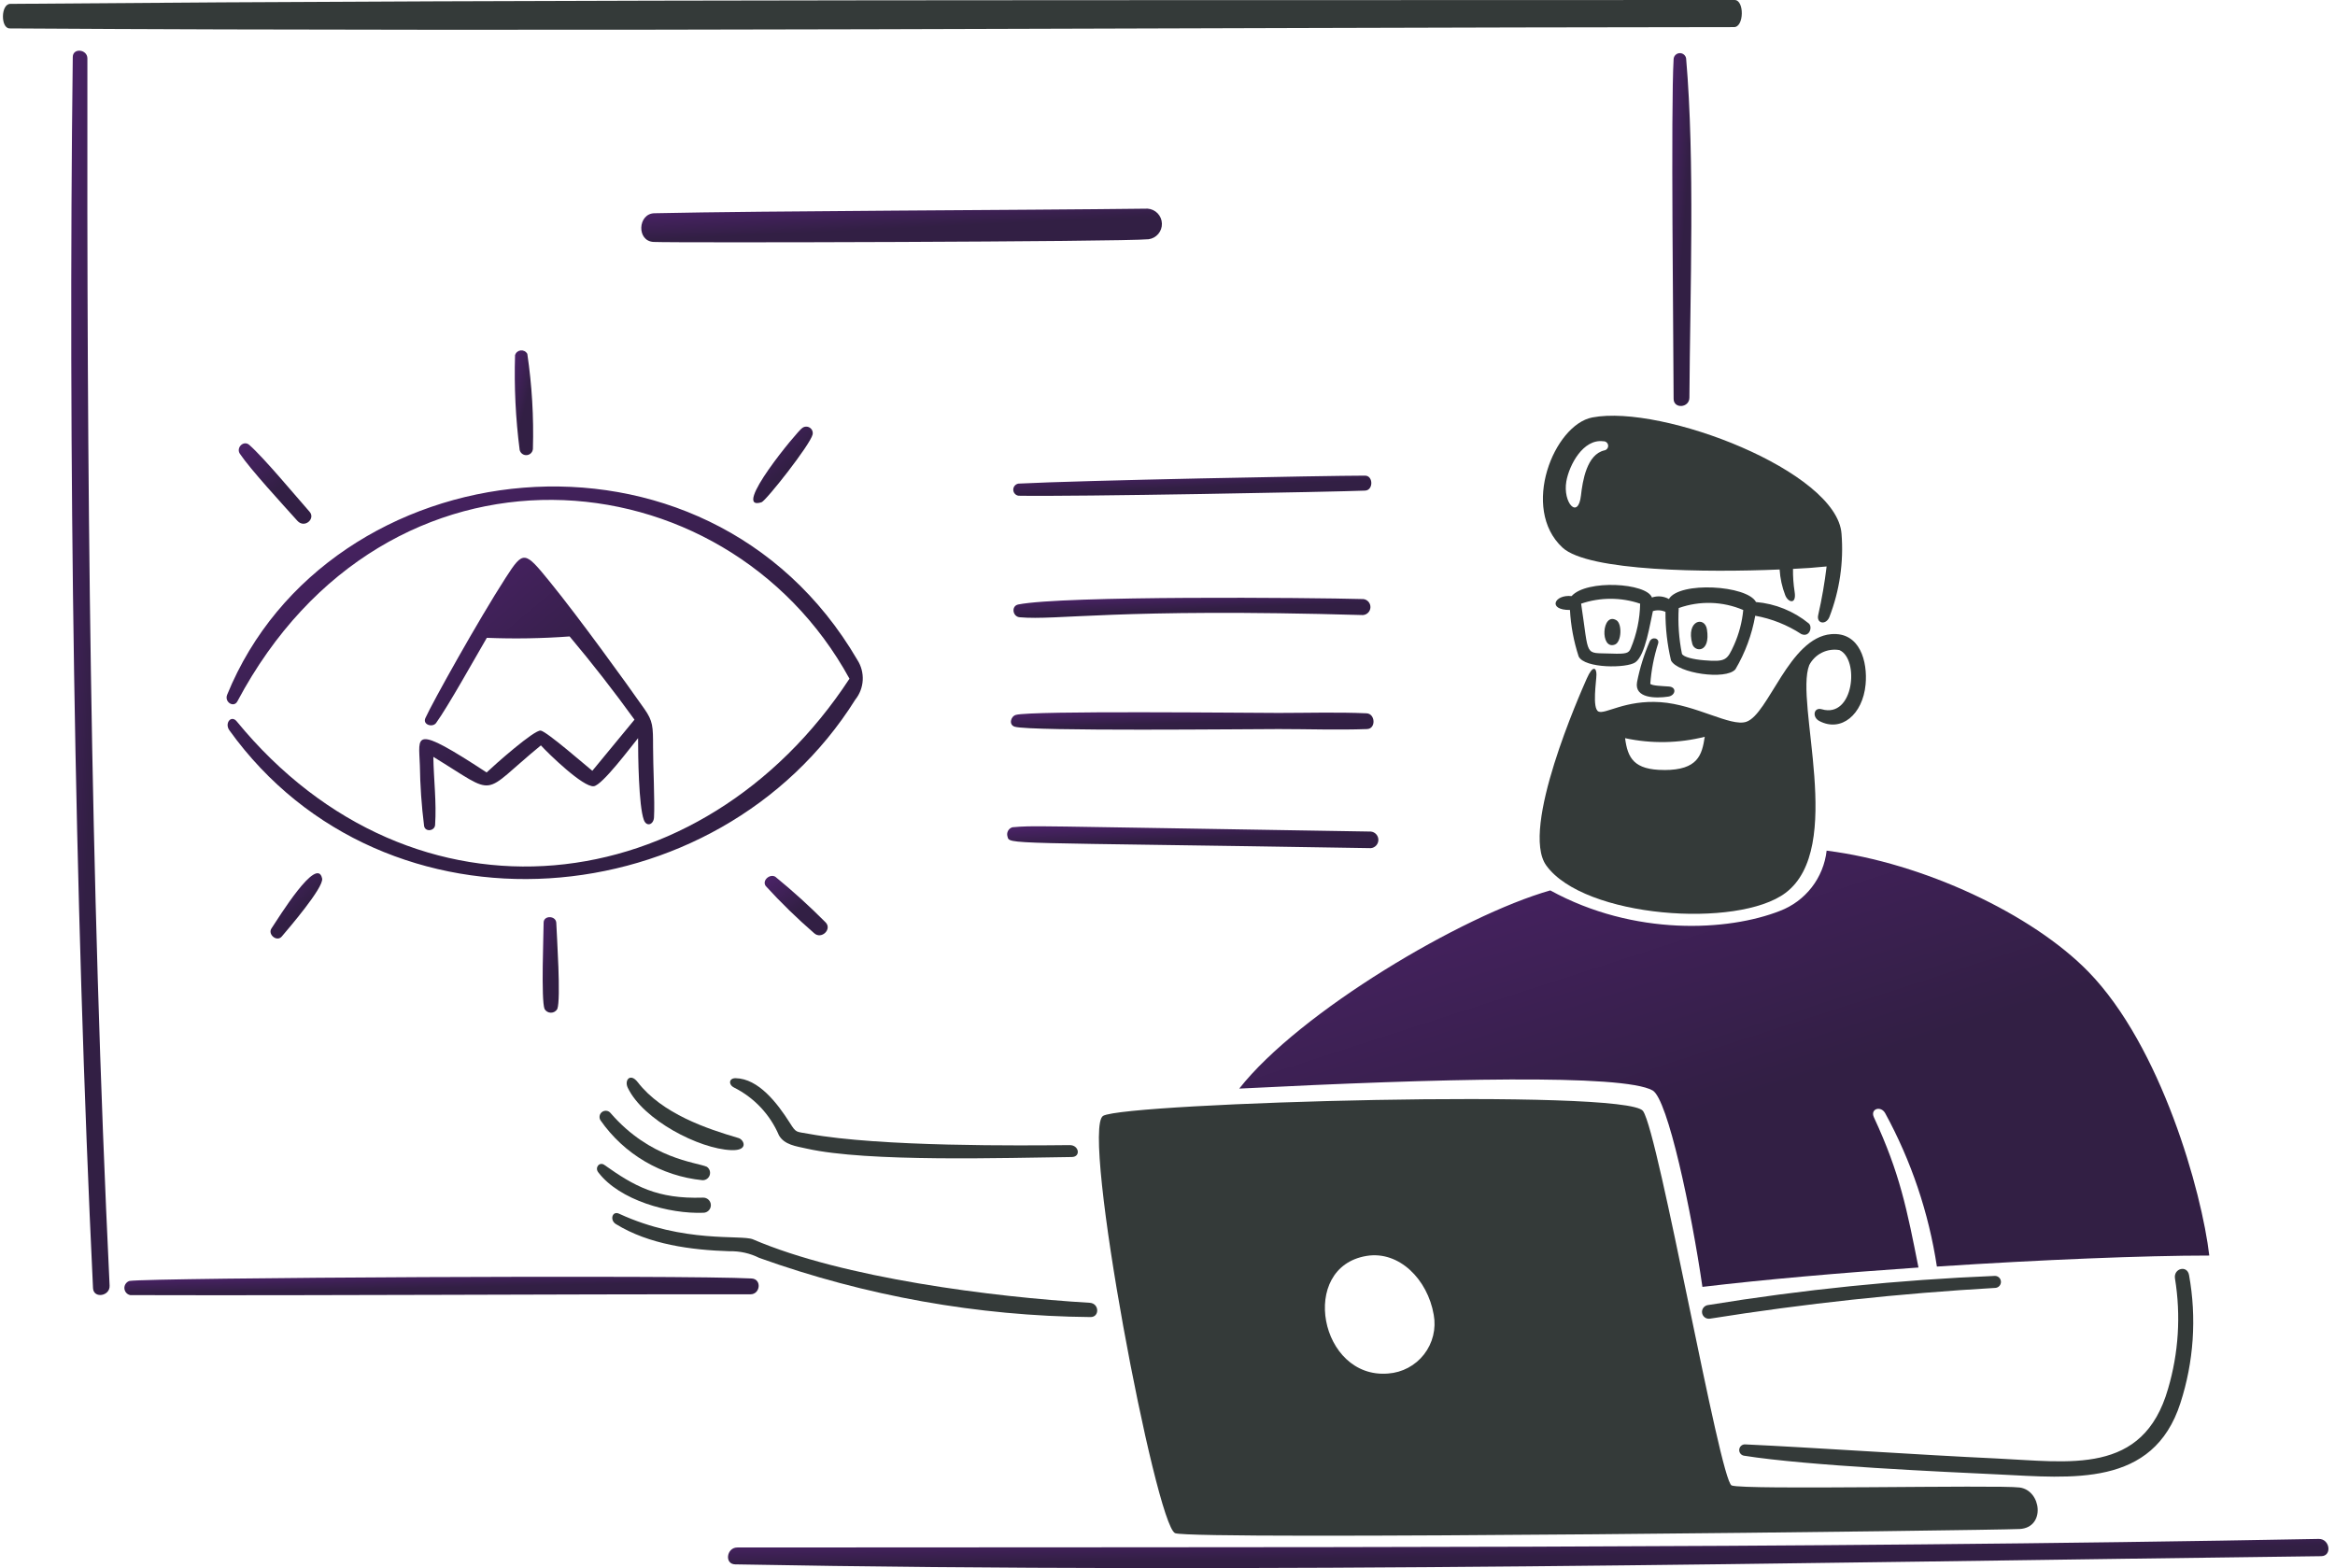 <svg width="262" height="176" viewBox="0 0 262 176" fill="none" xmlns="http://www.w3.org/2000/svg">
<path d="M139.05 122.161C161.522 121.021 182.109 120.505 185.429 122.365C187.139 123.327 189.799 135.961 191.021 144.412C197.923 143.588 206.597 142.83 215.263 142.239C213.976 135.738 213.183 131.664 210.263 125.383C209.821 124.431 211.032 124.046 211.525 124.916C214.45 130.271 216.415 136.098 217.33 142.132C229.062 141.361 240.638 140.896 247.894 140.896C247.07 133.796 242.506 117.434 234.325 109.044C228.019 102.577 215.785 96.821 204.958 95.459C204.789 96.96 204.21 98.385 203.285 99.578C202.359 100.771 201.123 101.686 199.711 102.223C193.927 104.496 183.369 105.093 173.95 99.92C164.014 102.754 145.805 113.568 139.05 122.161Z" fill="url(#paint0_linear_202_39)"/>
<path d="M260.175 172.696C200.925 173.809 141.943 173.59 82.724 173.657C81.527 173.657 81.256 175.529 82.495 175.551C141.58 176.642 201.37 175.357 260.445 174.633C261.707 174.622 261.43 172.672 260.175 172.696Z" fill="url(#paint1_linear_202_39)"/>
<path d="M114.289 55.63C120.372 55.744 150.015 55.192 153.167 55.056C154.117 55.015 154.092 53.375 153.167 53.375C148.936 53.375 121.098 53.912 114.289 54.269C114.124 54.291 113.973 54.373 113.864 54.498C113.755 54.623 113.694 54.783 113.694 54.95C113.694 55.116 113.755 55.276 113.864 55.401C113.973 55.527 114.124 55.608 114.289 55.63Z" fill="url(#paint2_linear_202_39)"/>
<path d="M90.009 48.035C89.567 48.266 81.919 57.459 85.443 56.366C85.942 56.211 90.936 49.884 91.182 48.749C91.211 48.602 91.195 48.45 91.135 48.312C91.075 48.175 90.974 48.06 90.845 47.982C90.717 47.904 90.568 47.867 90.419 47.877C90.269 47.886 90.126 47.941 90.009 48.035Z" fill="url(#paint3_linear_202_39)"/>
<path d="M73.345 27.151C75.805 27.266 125.889 27.141 128.875 26.847C129.299 26.791 129.687 26.58 129.964 26.254C130.241 25.928 130.387 25.511 130.373 25.083C130.36 24.655 130.189 24.248 129.893 23.94C129.596 23.631 129.196 23.444 128.769 23.414C114.831 23.587 85.856 23.659 73.424 23.93C71.559 23.973 71.402 27.063 73.345 27.151Z" fill="url(#paint4_linear_202_39)"/>
<path d="M143.451 80.004C140.228 80.004 115.721 79.729 113.985 80.225C113.395 80.395 113.161 81.351 113.87 81.553C115.721 82.084 140.1 81.815 143.466 81.815C146.833 81.815 150.1 81.936 153.396 81.815C154.404 81.778 154.33 80.089 153.33 80.045C150.05 79.899 146.738 80.004 143.451 80.004Z" fill="url(#paint5_linear_202_39)"/>
<path d="M113.598 92.834C113.39 92.896 113.215 93.037 113.11 93.228C113.006 93.418 112.981 93.642 113.04 93.85C113.323 94.812 112.053 94.482 153.82 95.178C154.051 95.155 154.264 95.047 154.42 94.875C154.575 94.703 154.661 94.48 154.661 94.248C154.661 94.016 154.575 93.793 154.42 93.621C154.264 93.449 154.051 93.341 153.82 93.317C113.752 92.671 116.239 92.629 113.598 92.834Z" fill="url(#paint6_linear_202_39)"/>
<path d="M152.929 69.021C153.153 69.006 153.363 68.909 153.518 68.748C153.674 68.587 153.764 68.373 153.771 68.15C153.778 67.926 153.701 67.707 153.556 67.537C153.411 67.366 153.208 67.255 152.986 67.227C147.025 67.062 119.289 66.831 114.258 67.834C113.434 67.997 113.618 69.197 114.405 69.267C118.66 69.65 125.167 68.221 152.929 69.021Z" fill="url(#paint7_linear_202_39)"/>
<path d="M189.561 44.625C189.635 32.795 190.184 18.037 189.192 6.558C189.164 6.386 189.074 6.23 188.938 6.12C188.803 6.01 188.631 5.955 188.457 5.964C188.283 5.973 188.118 6.047 187.995 6.17C187.871 6.294 187.798 6.458 187.789 6.633C187.467 12.14 187.77 37.728 187.789 44.756C187.792 45.911 189.554 45.781 189.561 44.625Z" fill="url(#paint8_linear_202_39)"/>
<path d="M85.921 99.43C87.623 101.295 89.433 103.058 91.34 104.711C92.164 105.487 93.433 104.249 92.604 103.475C90.826 101.686 88.956 99.99 87.003 98.393C86.409 98.013 85.463 98.792 85.921 99.43Z" fill="url(#paint9_linear_202_39)"/>
<path d="M9.806 6.559C9.806 5.526 8.18 5.338 8.166 6.395C7.625 50.144 8.347 101.031 10.437 144.553C10.495 145.759 12.36 145.464 12.298 144.266C10.09 98.228 9.742 52.635 9.806 6.559Z" fill="url(#paint10_linear_202_39)"/>
<path d="M30.465 104.178C30.004 104.865 31.073 105.738 31.613 105.097C32.31 104.273 36.347 99.594 36.145 98.587C35.589 95.92 31.253 103.012 30.465 104.178Z" fill="url(#paint11_linear_202_39)"/>
<path d="M60.678 81.986C59.974 81.856 55.505 85.822 54.603 86.683C46.166 81.166 47.005 82.525 47.11 85.859C47.142 88.14 47.3 90.417 47.585 92.68C47.688 93.396 48.776 93.271 48.821 92.575C48.992 90.025 48.664 87.483 48.623 84.933C56.051 89.466 53.755 89.328 60.692 83.645C61.516 84.556 65.44 88.374 66.628 88.23C67.589 88.11 70.826 83.761 71.596 82.834C71.596 84.802 71.659 90.419 72.243 92.009C72.545 92.833 73.342 92.542 73.383 91.722C73.485 89.975 73.273 85.834 73.277 83.818C73.277 81.522 73.27 80.934 72.309 79.561C70.222 76.578 64.934 69.271 61.708 65.304C58.867 61.809 58.742 61.734 56.748 64.821C53.676 69.585 48.519 78.829 47.73 80.587C47.397 81.327 48.538 81.676 48.935 81.128C50.256 79.303 53.247 73.937 54.625 71.576C57.721 71.7 60.823 71.648 63.914 71.42C66.454 74.442 68.882 77.557 71.193 80.759L66.463 86.498C65.819 85.987 61.391 82.118 60.678 81.986Z" fill="url(#paint12_linear_202_39)"/>
<path d="M84.338 143.47C76.959 143.058 16.871 143.381 14.527 143.745C14.354 143.801 14.204 143.913 14.101 144.063C13.997 144.213 13.947 144.393 13.957 144.575C13.967 144.757 14.038 144.93 14.157 145.068C14.276 145.206 14.438 145.3 14.616 145.336C37.335 145.401 61.447 145.221 84.206 145.246C85.313 145.246 85.502 143.539 84.338 143.47Z" fill="url(#paint13_linear_202_39)"/>
<path d="M33.361 58.437C34.174 59.345 35.421 58.208 34.745 57.438C33.105 55.577 29.592 51.351 27.973 49.928C27.332 49.364 26.462 50.247 26.916 50.92C28.08 52.657 31.755 56.647 33.361 58.437Z" fill="url(#paint14_linear_202_39)"/>
<path d="M59.796 50.358C59.899 46.794 59.688 43.227 59.166 39.7C59.093 39.573 58.986 39.469 58.856 39.403C58.726 39.336 58.58 39.308 58.434 39.322C58.289 39.337 58.151 39.393 58.037 39.484C57.923 39.576 57.838 39.698 57.792 39.837C57.681 43.397 57.854 46.961 58.309 50.494C58.35 50.671 58.454 50.827 58.602 50.934C58.749 51.04 58.93 51.09 59.112 51.073C59.293 51.057 59.462 50.975 59.588 50.844C59.714 50.712 59.788 50.54 59.796 50.358Z" fill="url(#paint15_linear_202_39)"/>
<path d="M60.998 103.533C60.998 104.672 60.694 112.24 61.104 113.232C61.176 113.358 61.28 113.462 61.405 113.534C61.53 113.606 61.672 113.644 61.817 113.644C61.962 113.644 62.104 113.606 62.229 113.534C62.354 113.462 62.458 113.358 62.531 113.232C62.958 112.142 62.473 105.034 62.416 103.533C62.342 102.729 60.998 102.713 60.998 103.533Z" fill="url(#paint16_linear_202_39)"/>
<path d="M26.636 78.704C43.315 47.336 81.335 50.632 95.316 76.162C78.798 101.373 46.437 105.189 26.56 80.95C25.939 80.195 25.172 81.16 25.736 81.951C43.211 106.259 80.548 103.087 95.965 78.518C96.467 77.893 96.76 77.127 96.803 76.326C96.845 75.526 96.635 74.733 96.202 74.058C79.248 45.023 36.788 50.246 25.488 77.962C25.151 78.786 26.233 79.463 26.636 78.704Z" fill="url(#paint17_linear_202_39)"/>
<path d="M178.663 46.846C174.368 47.67 170.579 57.054 175.318 61.448C178.22 64.138 191.584 64.252 199.685 63.907C199.743 64.899 199.956 65.875 200.316 66.801C200.638 67.625 201.605 67.886 201.365 66.4C201.233 65.554 201.173 64.698 201.185 63.841C202.444 63.787 203.702 63.695 204.956 63.567C204.738 65.397 204.423 67.214 204.014 69.011C203.787 69.995 204.893 70.179 205.268 69.24C206.417 66.269 206.883 63.077 206.629 59.901C206.14 52.901 186.511 45.338 178.663 46.846ZM180.016 50.543C178.04 50.995 177.573 53.997 177.393 55.603C177.084 58.349 175.333 56.427 175.753 54.011C176.075 52.19 177.631 49.224 179.901 49.519C180.032 49.512 180.162 49.555 180.262 49.64C180.363 49.725 180.427 49.846 180.442 49.977C180.456 50.108 180.421 50.239 180.341 50.344C180.262 50.45 180.146 50.521 180.016 50.543Z" fill="#343A39"/>
<path d="M194.725 75.106C195.819 73.252 196.572 71.217 196.947 69.097C198.792 69.431 200.551 70.131 202.12 71.157C203.054 71.559 203.408 70.333 202.944 69.952C201.259 68.579 199.198 67.745 197.032 67.559C196.032 65.665 188.432 65.224 187.259 67.222C186.972 67.061 186.654 66.963 186.327 66.933C185.999 66.903 185.669 66.943 185.357 67.05C184.76 65.411 178.02 65 176.34 66.894C174.405 66.681 173.601 68.468 176.159 68.451C176.253 70.226 176.582 71.981 177.135 73.67C177.797 75.024 182.557 75.004 183.505 74.318C184.632 73.504 185.144 69.948 185.464 68.579C185.929 68.433 186.431 68.463 186.875 68.661C186.865 70.497 187.074 72.327 187.497 74.114C188.225 75.561 193.669 76.353 194.725 75.106ZM182.984 72.744C182.76 73.284 182.558 73.413 180.754 73.342C177.705 73.222 178.344 73.883 177.41 67.743C179.557 67.013 181.886 67.013 184.033 67.743C184.004 69.461 183.648 71.159 182.984 72.744ZM188.723 73.367C188.383 71.678 188.262 69.954 188.362 68.234C190.717 67.394 193.303 67.472 195.602 68.455C195.474 69.806 195.127 71.127 194.576 72.367C193.796 74.074 193.667 74.298 191.208 74.097C190.027 74.001 188.89 73.739 188.723 73.368V73.367Z" fill="#343A39"/>
<path d="M189.889 72.269C190.146 73.194 191.949 73.303 191.529 70.629C191.288 69.107 189.143 69.585 189.889 72.269Z" fill="#343A39"/>
<path d="M205.465 71.164C200.759 71.558 198.437 80.177 195.938 81.002C194.191 81.581 190.273 79.067 186.313 78.797C182.354 78.526 180.099 80.199 179.36 79.846C178.621 79.493 179.131 76.403 179.131 75.682C179.131 74.961 178.738 74.567 178.04 76.157C177.343 77.748 170.539 93.014 173.499 97.121C177.729 102.991 194.99 104.234 200.349 100.196C207.067 95.134 201.35 78.876 203.005 74.641C203.316 74.036 203.812 73.545 204.421 73.242C205.031 72.938 205.721 72.836 206.392 72.952C208.655 73.932 208.033 80.643 204.415 79.592C203.506 79.33 203.3 80.472 204.141 80.913C206.597 82.205 209.009 80.191 209.33 76.814C209.571 74.257 208.703 70.893 205.465 71.164ZM186.731 86.408C183.321 86.408 182.631 85.055 182.344 82.837C185.296 83.472 188.354 83.418 191.282 82.682C190.97 84.709 190.538 86.413 186.731 86.413V86.408Z" fill="#343A39"/>
<path d="M185.098 72C184.467 73.456 183.994 74.975 183.688 76.532C183.349 78.379 185.806 78.385 187.19 78.172C188.014 78.045 188.165 77.106 187.263 77.04C186.599 76.99 185.296 76.958 185.173 76.728C185.286 75.196 185.581 73.683 186.05 72.219C186.241 71.615 185.359 71.379 185.098 72Z" fill="#343A39"/>
<path d="M181.199 72.333C181.962 72.042 182.023 69.986 181.37 69.603C179.724 68.625 179.494 72.976 181.199 72.333Z" fill="#343A39"/>
<path d="M194.634 0C131.12 0.049 63.694 -0.098 1.147 0.435C0.081 0.444 0.057 3.182 1.081 3.189C64.399 3.586 131.087 3.091 194.568 3.042C195.708 3.041 195.733 0 194.634 0Z" fill="#343A39"/>
<path d="M122.273 146.198C111.423 145.552 94.618 143.429 84.494 139.082C83.192 138.522 76.76 139.573 69.458 136.198C68.695 135.847 68.391 136.922 69.105 137.363C72.837 139.662 77.55 140.274 81.854 140.413C83.011 140.383 84.157 140.639 85.191 141.159C97.12 145.437 109.683 147.682 122.355 147.799C123.396 147.814 123.363 146.264 122.273 146.198Z" fill="#343A39"/>
<path d="M245.623 143.083C245.411 141.926 243.852 142.334 244.047 143.484C244.718 147.61 244.452 151.834 243.269 155.844C240.466 165.612 232.217 164.045 223.961 163.665C215.295 163.267 203.361 162.436 195.873 162.091C195.708 162.069 195.541 162.113 195.407 162.212C195.273 162.312 195.184 162.46 195.157 162.625C195.131 162.789 195.17 162.958 195.266 163.094C195.362 163.231 195.508 163.324 195.672 163.355C202.875 164.499 218.262 165.176 224.256 165.46C232.455 165.85 241.601 166.943 244.654 157.451C246.157 152.814 246.489 147.879 245.623 143.083Z" fill="#343A39"/>
<path d="M191.879 147.977C202.489 146.289 213.178 145.138 223.904 144.526C224.077 144.51 224.238 144.428 224.352 144.297C224.466 144.165 224.525 143.995 224.517 143.821C224.508 143.647 224.433 143.483 224.306 143.364C224.18 143.244 224.012 143.178 223.838 143.18C213.038 143.623 202.276 144.718 191.608 146.459C191.407 146.496 191.229 146.611 191.112 146.779C190.995 146.947 190.95 147.154 190.987 147.355C191.023 147.557 191.138 147.735 191.306 147.852C191.474 147.968 191.682 148.013 191.883 147.977H191.879Z" fill="#343A39"/>
<path d="M78.919 136.095C79.033 136.094 79.146 136.071 79.251 136.025C79.355 135.98 79.45 135.914 79.529 135.831C79.607 135.748 79.669 135.65 79.709 135.543C79.749 135.436 79.767 135.322 79.762 135.208C79.757 135.094 79.729 134.982 79.68 134.879C79.63 134.776 79.561 134.684 79.475 134.608C79.39 134.532 79.29 134.475 79.181 134.439C79.073 134.403 78.958 134.389 78.844 134.398C73.747 134.561 71.174 133.114 67.81 130.724C67.277 130.346 66.711 131.012 67.123 131.548C69.518 134.714 75.106 136.244 78.919 136.095Z" fill="#343A39"/>
<path d="M87.401 127.404C88.022 128.48 89.324 128.626 90.483 128.888C97.329 130.444 112.995 129.925 120.261 129.84C121.294 129.828 121.085 128.493 120.023 128.502C114.718 128.556 98.706 128.707 90.762 127.24C89.295 126.966 89.37 127.183 88.622 126.004C87.207 123.771 85.098 121.04 82.54 120.994C81.776 120.981 81.715 121.717 82.366 122.044C84.627 123.177 86.411 125.077 87.401 127.404Z" fill="#343A39"/>
<path d="M82.866 127.71C79.32 126.669 74.309 124.999 71.553 121.438C70.729 120.37 70.028 121.201 70.438 122.062C72.154 125.676 78.439 128.928 82.046 129.066C84.042 129.15 83.487 127.892 82.866 127.71Z" fill="#343A39"/>
<path d="M68.507 124.903C68.394 124.765 68.232 124.676 68.055 124.654C67.878 124.632 67.699 124.678 67.555 124.784C67.412 124.889 67.314 125.046 67.282 125.221C67.25 125.397 67.286 125.578 67.384 125.727C68.693 127.605 70.393 129.178 72.367 130.337C74.341 131.496 76.543 132.214 78.821 132.441C79 132.448 79.177 132.395 79.324 132.292C79.471 132.188 79.58 132.04 79.634 131.869C79.689 131.698 79.686 131.514 79.627 131.344C79.567 131.175 79.454 131.03 79.304 130.931C78.1 130.412 72.98 130.078 68.507 124.903Z" fill="#343A39"/>
<path d="M226.611 166.925C224.151 166.605 195.62 167.236 194.299 166.695C192.978 166.154 186.144 127.235 184.358 124.678C182.573 122.121 126.336 123.743 123.779 125.219C121.222 126.695 129.667 171.15 131.854 172.05C133.806 172.851 223.678 171.738 226.615 171.583C229.551 171.428 229.07 167.245 226.611 166.925ZM155.757 154.135C148.084 154.773 145.68 142.187 153.347 140.936C156.986 140.341 160.193 143.568 160.873 147.543C161.014 148.317 160.991 149.113 160.804 149.878C160.617 150.643 160.271 151.36 159.788 151.982C159.305 152.604 158.697 153.117 158.002 153.488C157.308 153.859 156.543 154.079 155.757 154.135Z" fill="#343A39"/>
<defs>
<linearGradient id="paint0_linear_202_39" x1="247.894" y1="143.52" x2="223.446" y2="68.103" gradientUnits="userSpaceOnUse">
<stop offset="0.446" stop-color="#321F44"/>
<stop offset="0.927" stop-color="#492265"/>
</linearGradient>
<linearGradient id="paint1_linear_202_39" x1="261.265" y1="175.914" x2="261.192" y2="170.334" gradientUnits="userSpaceOnUse">
<stop offset="0.446" stop-color="#321F44"/>
<stop offset="0.927" stop-color="#492265"/>
</linearGradient>
<linearGradient id="paint2_linear_202_39" x1="153.87" y1="55.604" x2="153.713" y2="51.745" gradientUnits="userSpaceOnUse">
<stop offset="0.446" stop-color="#321F44"/>
<stop offset="0.927" stop-color="#492265"/>
</linearGradient>
<linearGradient id="paint3_linear_202_39" x1="91.196" y1="56.3" x2="83.913" y2="48.435" gradientUnits="userSpaceOnUse">
<stop offset="0.446" stop-color="#321F44"/>
<stop offset="0.927" stop-color="#492265"/>
</linearGradient>
<linearGradient id="paint4_linear_202_39" x1="130.374" y1="27.125" x2="130.075" y2="20.704" gradientUnits="userSpaceOnUse">
<stop offset="0.446" stop-color="#321F44"/>
<stop offset="0.927" stop-color="#492265"/>
</linearGradient>
<linearGradient id="paint5_linear_202_39" x1="154.117" y1="81.848" x2="154.001" y2="78.522" gradientUnits="userSpaceOnUse">
<stop offset="0.446" stop-color="#321F44"/>
<stop offset="0.927" stop-color="#492265"/>
</linearGradient>
<linearGradient id="paint6_linear_202_39" x1="154.661" y1="95.134" x2="154.484" y2="90.964" gradientUnits="userSpaceOnUse">
<stop offset="0.446" stop-color="#321F44"/>
<stop offset="0.927" stop-color="#492265"/>
</linearGradient>
<linearGradient id="paint7_linear_202_39" x1="153.771" y1="69.293" x2="153.616" y2="65.462" gradientUnits="userSpaceOnUse">
<stop offset="0.446" stop-color="#321F44"/>
<stop offset="0.927" stop-color="#492265"/>
</linearGradient>
<linearGradient id="paint8_linear_202_39" x1="189.779" y1="44.839" x2="184.758" y2="44.463" gradientUnits="userSpaceOnUse">
<stop offset="0.446" stop-color="#321F44"/>
<stop offset="0.927" stop-color="#492265"/>
</linearGradient>
<linearGradient id="paint9_linear_202_39" x1="92.874" y1="104.836" x2="87.602" y2="97.07" gradientUnits="userSpaceOnUse">
<stop offset="0.446" stop-color="#321F44"/>
<stop offset="0.927" stop-color="#492265"/>
</linearGradient>
<linearGradient id="paint10_linear_202_39" x1="12.3" y1="142.781" x2="2.146" y2="142.346" gradientUnits="userSpaceOnUse">
<stop offset="0.446" stop-color="#321F44"/>
<stop offset="0.927" stop-color="#492265"/>
</linearGradient>
<linearGradient id="paint11_linear_202_39" x1="36.153" y1="105.187" x2="29.941" y2="98.367" gradientUnits="userSpaceOnUse">
<stop offset="0.446" stop-color="#321F44"/>
<stop offset="0.927" stop-color="#492265"/>
</linearGradient>
<linearGradient id="paint12_linear_202_39" x1="73.411" y1="92.604" x2="47.802" y2="61.954" gradientUnits="userSpaceOnUse">
<stop offset="0.446" stop-color="#321F44"/>
<stop offset="0.927" stop-color="#492265"/>
</linearGradient>
<linearGradient id="paint13_linear_202_39" x1="85.128" y1="145.313" x2="85.054" y2="141.785" gradientUnits="userSpaceOnUse">
<stop offset="0.446" stop-color="#321F44"/>
<stop offset="0.927" stop-color="#492265"/>
</linearGradient>
<linearGradient id="paint14_linear_202_39" x1="34.939" y1="58.609" x2="27.447" y2="49.224" gradientUnits="userSpaceOnUse">
<stop offset="0.446" stop-color="#321F44"/>
<stop offset="0.927" stop-color="#492265"/>
</linearGradient>
<linearGradient id="paint15_linear_202_39" x1="59.821" y1="50.862" x2="55.224" y2="49.744" gradientUnits="userSpaceOnUse">
<stop offset="0.446" stop-color="#321F44"/>
<stop offset="0.927" stop-color="#492265"/>
</linearGradient>
<linearGradient id="paint16_linear_202_39" x1="62.705" y1="113.449" x2="58.641" y2="112.494" gradientUnits="userSpaceOnUse">
<stop offset="0.446" stop-color="#321F44"/>
<stop offset="0.927" stop-color="#492265"/>
</linearGradient>
<linearGradient id="paint17_linear_202_39" x1="96.808" y1="97.844" x2="68.956" y2="35.23" gradientUnits="userSpaceOnUse">
<stop offset="0.446" stop-color="#321F44"/>
<stop offset="0.927" stop-color="#492265"/>
</linearGradient>
</defs>
</svg>
